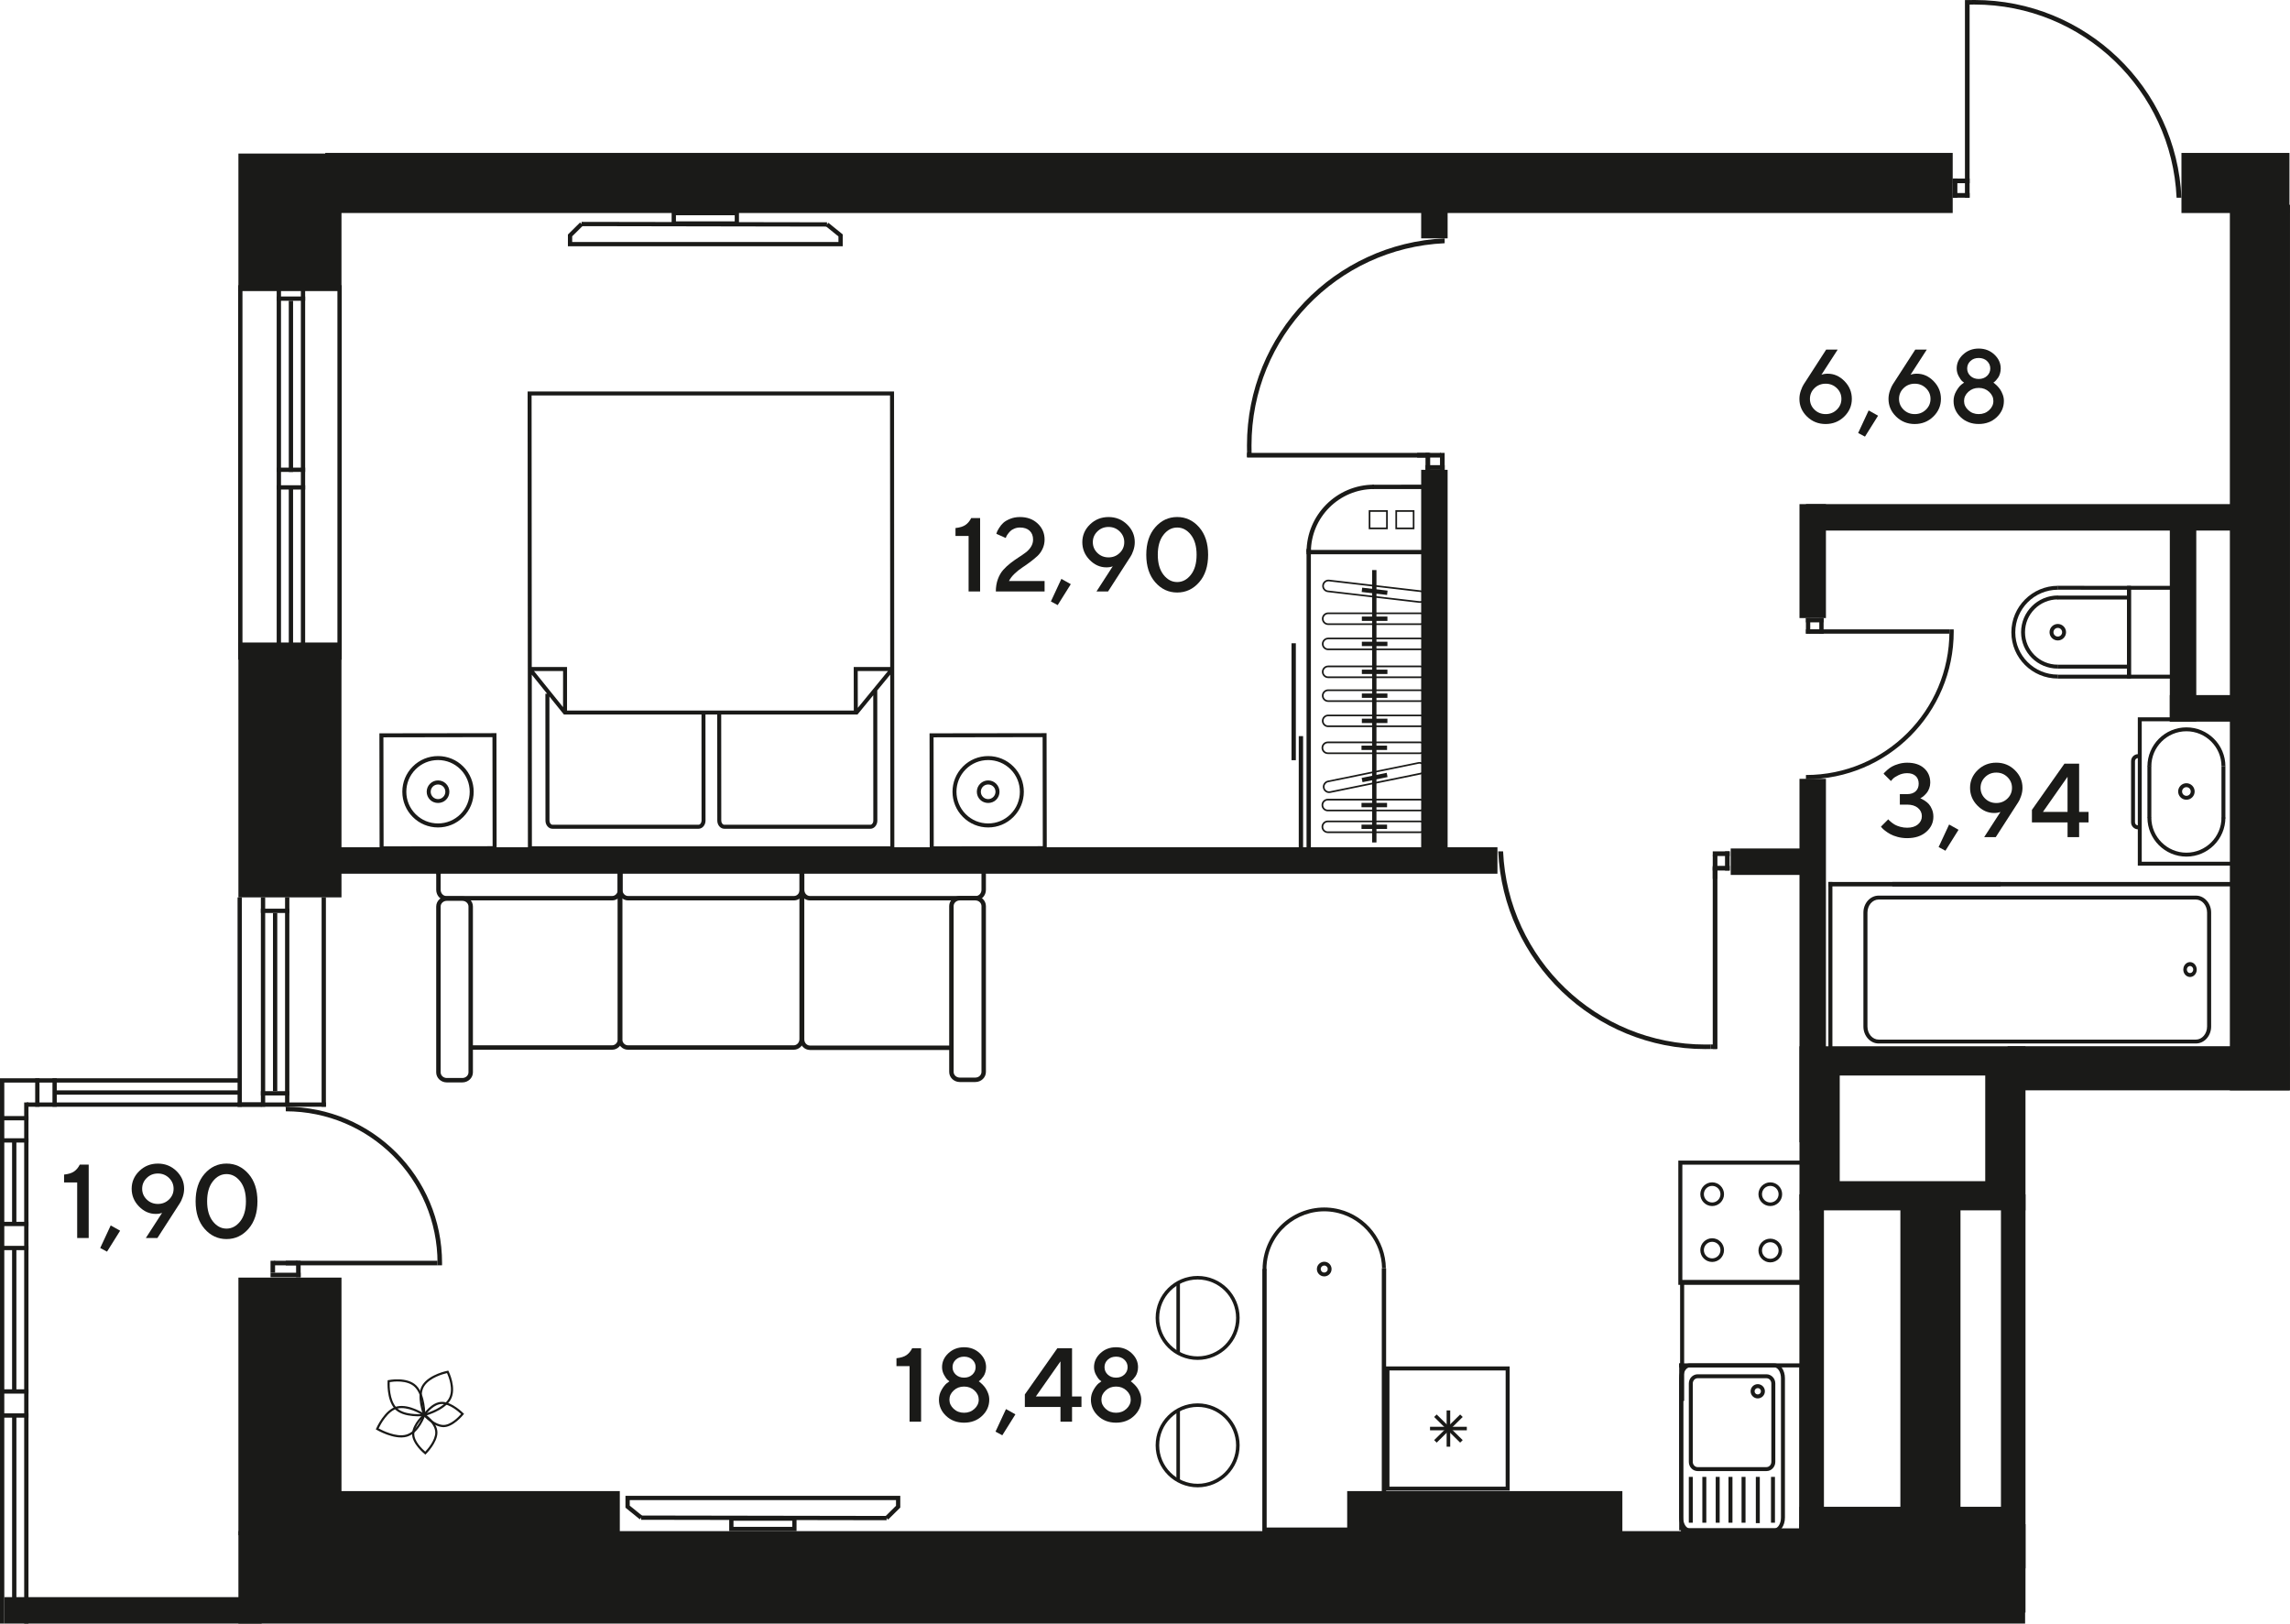 <?xml version="1.0" encoding="UTF-8"?>
<svg id="_Слой_1" data-name="Слой 1" xmlns="http://www.w3.org/2000/svg" viewBox="0 0 1429.33 1013.42">
  <defs>
    <style>
      .cls-1, .cls-2 {
        fill: #1a1a18;
        stroke-width: 0px;
      }

      .cls-2 {
        fill-rule: evenodd;
      }
    </style>
  </defs>
  <rect class="cls-1" x="148.81" y="955.71" width="1115.19" height="57.72"/>
  <rect class="cls-1" x="1123.17" y="940.52" width="140.83" height="55.14"/>
  <rect class="cls-1" x="840.86" y="930.72" width="171.76" height="55.14"/>
  <rect class="cls-1" x="1123.11" y="951.38" width="141.13" height="55.14"/>
  <path class="cls-2" d="M1123.16,653.06v102.43h141.07v-102.43h-141.07ZM1148.29,671.31h90.82s0,65.94,0,65.94h-90.82s0-65.94,0-65.94Z"/>
  <rect class="cls-1" x="209.47" y="930.72" width="177.39" height="55.14"/>
  <rect class="cls-1" x="148.81" y="797.46" width="64.33" height="160.82"/>
  <rect class="cls-1" x="148.81" y="401.05" width="64.33" height="159.08"/>
  <rect class="cls-1" x="148.81" y="95.85" width="64.33" height="85.84"/>
  <g>
    <path class="cls-1" d="M1198.56,498.29c.21.08.51.21.88.37.37.16,1.03.54,1.97,1.15.94.61,1.77,1.31,2.49,2.09.72.79,1.38,1.88,1.96,3.28.59,1.4.88,2.92.88,4.59,0,3.75-1.5,6.92-4.49,9.51-2.99,2.59-6.95,3.88-11.87,3.88-2.09,0-4.07-.25-5.94-.75s-3.43-1.1-4.65-1.79c-1.23-.69-2.29-1.39-3.18-2.09-.9-.7-1.54-1.29-1.95-1.76l-.64-.8,4.57-4.57c.08.13.24.31.46.56.22.25.71.67,1.45,1.28.75.61,1.53,1.14,2.35,1.6.82.46,1.91.87,3.26,1.25,1.35.37,2.78.56,4.27.56,2.83,0,5.07-.69,6.71-2.06,1.64-1.37,2.46-3.09,2.46-5.15s-.82-3.77-2.46-5.15c-1.64-1.37-3.88-2.06-6.71-2.06h-4.57v-6.55h4.57c2.26,0,4.02-.59,5.29-1.76,1.27-1.17,1.9-2.76,1.9-4.78s-.63-3.61-1.9-4.78c-1.27-1.17-3.03-1.76-5.29-1.76-1.92,0-3.73.42-5.43,1.25-1.71.83-2.91,1.63-3.61,2.4l-1.09,1.25-4.6-4.57c.13-.17.32-.41.59-.72.27-.31.86-.87,1.77-1.68.92-.81,1.9-1.51,2.94-2.09,1.04-.59,2.42-1.13,4.12-1.63,1.71-.5,3.47-.75,5.31-.75,4.5,0,8.02,1.16,10.58,3.47,2.56,2.31,3.83,5.3,3.83,8.96,0,1.26-.22,2.47-.66,3.63-.44,1.16-.96,2.1-1.58,2.83-.62.72-1.22,1.35-1.81,1.87-.59.52-1.1.89-1.55,1.1l-.64.38Z"/>
    <path class="cls-1" d="M1216.56,514.65l5.88,3.29-8.18,13.07-4.25-2.27,6.55-14.09Z"/>
    <path class="cls-1" d="M1244.68,507.46c-3.96,0-7.46-1.56-10.5-4.68-3.04-3.12-4.55-6.8-4.55-11.04s1.59-7.97,4.78-11.06c3.19-3.09,7.05-4.63,11.59-4.63s8.4,1.55,11.58,4.65,4.78,6.78,4.78,11.04c0,1.75-.3,3.49-.91,5.24-.61,1.75-1.22,3.06-1.84,3.93l-.86,1.31-13.07,20.29h-7.22l10.16-15.72c-1.09.45-2.4.67-3.93.67ZM1239.03,485.04c-1.9,1.86-2.84,4.1-2.84,6.71s.95,4.84,2.84,6.7c1.9,1.85,4.22,2.78,6.97,2.78s5.07-.93,6.97-2.78c1.9-1.85,2.84-4.09,2.84-6.7s-.95-4.85-2.84-6.71c-1.9-1.86-4.22-2.8-6.97-2.8s-5.07.93-6.97,2.8Z"/>
    <path class="cls-1" d="M1297.71,506.79h5.88v6.55h-5.88v9.17h-7.22v-9.17h-22.24v-7.83l20.29-28.83h9.17v30.11ZM1290.48,506.79v-21.92l-15.37,21.92h15.37Z"/>
  </g>
  <g>
    <path class="cls-1" d="M1140.8,233.26c3.96,0,7.46,1.56,10.5,4.68,3.04,3.12,4.55,6.8,4.55,11.04s-1.59,7.97-4.78,11.06c-3.19,3.09-7.05,4.63-11.59,4.63s-8.4-1.54-11.58-4.63c-3.19-3.09-4.78-6.78-4.78-11.06,0-1.75.31-3.49.93-5.24.62-1.75,1.23-3.06,1.82-3.93l.86-1.31,13.1-20.29h7.19l-10.16,15.72c1.09-.45,2.4-.67,3.93-.67ZM1146.48,255.7c1.91-1.85,2.86-4.09,2.86-6.71s-.95-4.86-2.86-6.71c-1.91-1.85-4.23-2.78-6.98-2.78s-5.07.93-6.97,2.78c-1.9,1.85-2.84,4.09-2.84,6.71s.95,4.86,2.84,6.71c1.9,1.85,4.22,2.78,6.97,2.78s5.08-.93,6.98-2.78Z"/>
    <path class="cls-1" d="M1166.34,256.18l5.88,3.29-8.18,13.07-4.25-2.27,6.55-14.09Z"/>
    <path class="cls-1" d="M1196.41,233.26c3.96,0,7.46,1.56,10.5,4.68,3.04,3.12,4.55,6.8,4.55,11.04s-1.59,7.97-4.78,11.06c-3.19,3.09-7.05,4.63-11.59,4.63s-8.4-1.54-11.58-4.63c-3.19-3.09-4.78-6.78-4.78-11.06,0-1.75.31-3.49.93-5.24.62-1.75,1.23-3.06,1.82-3.93l.86-1.31,13.1-20.29h7.19l-10.16,15.72c1.09-.45,2.4-.67,3.93-.67ZM1202.09,255.7c1.91-1.85,2.86-4.09,2.86-6.71s-.95-4.86-2.86-6.71c-1.91-1.85-4.23-2.78-6.98-2.78s-5.07.93-6.97,2.78c-1.9,1.85-2.84,4.09-2.84,6.71s.95,4.86,2.84,6.71c1.9,1.85,4.22,2.78,6.97,2.78s5.08-.93,6.98-2.78Z"/>
    <path class="cls-1" d="M1225.28,221.29c2.66-2.48,5.92-3.72,9.76-3.72s7.09,1.24,9.75,3.72c2.65,2.48,3.98,5.39,3.98,8.71,0,1.09-.15,2.14-.45,3.16-.3,1.02-.68,1.86-1.13,2.52-.46.66-.92,1.24-1.37,1.74-.46.5-.85.86-1.17,1.07l-.45.35c.17.13.41.3.72.51.31.21.84.69,1.58,1.44.75.75,1.4,1.53,1.96,2.36s1.09,1.89,1.57,3.16.72,2.6.72,3.96c0,3.96-1.5,7.35-4.49,10.16-2.99,2.81-6.74,4.22-11.23,4.22s-8.23-1.41-11.22-4.22-4.47-6.2-4.47-10.16c0-2.13.54-4.15,1.63-6.06,1.09-1.91,2.17-3.3,3.26-4.17l1.66-1.21c-.34-.21-.77-.54-1.28-.99-.51-.45-1.19-1.43-2.04-2.96-.85-1.52-1.28-3.16-1.28-4.91,0-3.32,1.33-6.23,4-8.71ZM1241.54,244.58c-1.77-1.64-3.94-2.46-6.5-2.46s-4.74.82-6.5,2.46c-1.77,1.64-2.65,3.55-2.65,5.72s.88,4.08,2.65,5.72c1.77,1.64,3.94,2.46,6.5,2.46s4.74-.82,6.5-2.46c1.77-1.64,2.65-3.55,2.65-5.72s-.88-4.08-2.65-5.72ZM1240.22,225.35c-1.35-1.27-3.08-1.9-5.18-1.9s-3.83.63-5.18,1.9c-1.35,1.27-2.03,2.82-2.03,4.65s.68,3.38,2.03,4.65c1.35,1.27,3.08,1.9,5.18,1.9s3.82-.63,5.18-1.9c1.35-1.27,2.03-2.82,2.03-4.65s-.68-3.38-2.03-4.65Z"/>
  </g>
  <g>
    <path class="cls-1" d="M569.35,841.56h5.56v45.83h-7.19v-34.68h-8.18v-4.92c2.75-.3,4.84-.95,6.28-1.97,1.44-1.01,2.62-2.43,3.53-4.27Z"/>
    <path class="cls-1" d="M591.98,844.65c2.66-2.48,5.92-3.72,9.76-3.72s7.1,1.24,9.75,3.72c2.65,2.48,3.98,5.39,3.98,8.71,0,1.09-.15,2.14-.45,3.16-.3,1.02-.68,1.86-1.13,2.52-.46.66-.92,1.24-1.37,1.74-.46.5-.85.86-1.17,1.07l-.45.35c.17.13.41.3.72.51.31.21.84.69,1.58,1.44.75.75,1.4,1.53,1.97,2.37.56.83,1.09,1.89,1.57,3.16s.72,2.6.72,3.96c0,3.96-1.5,7.35-4.49,10.16-2.99,2.81-6.74,4.22-11.23,4.22s-8.24-1.41-11.22-4.22c-2.98-2.81-4.47-6.2-4.47-10.16,0-2.13.54-4.15,1.63-6.06,1.09-1.91,2.17-3.3,3.26-4.17l1.66-1.21c-.34-.21-.77-.54-1.28-.99-.51-.45-1.19-1.43-2.05-2.96-.85-1.52-1.28-3.16-1.28-4.91,0-3.32,1.33-6.23,3.99-8.71ZM608.24,867.93c-1.77-1.64-3.94-2.46-6.5-2.46s-4.74.82-6.5,2.46c-1.77,1.64-2.65,3.55-2.65,5.72s.88,4.08,2.65,5.72c1.77,1.64,3.94,2.46,6.5,2.46s4.73-.82,6.5-2.46c1.77-1.64,2.65-3.55,2.65-5.72s-.88-4.08-2.65-5.72ZM606.92,848.71c-1.35-1.27-3.08-1.9-5.18-1.9s-3.82.63-5.18,1.9-2.03,2.82-2.03,4.65.68,3.38,2.03,4.65c1.35,1.27,3.08,1.9,5.18,1.9s3.82-.63,5.18-1.9c1.35-1.27,2.03-2.82,2.03-4.65s-.68-3.38-2.03-4.65Z"/>
    <path class="cls-1" d="M627.9,879.53l5.88,3.29-8.18,13.07-4.25-2.27,6.55-14.09Z"/>
    <path class="cls-1" d="M669.13,871.67h5.88v6.55h-5.88v9.17h-7.22v-9.17h-22.24v-7.83l20.29-28.83h9.17v30.11ZM661.91,871.67v-21.92l-15.37,21.92h15.37Z"/>
    <path class="cls-1" d="M686.83,844.65c2.66-2.48,5.92-3.72,9.76-3.72s7.1,1.24,9.75,3.72c2.65,2.48,3.98,5.39,3.98,8.71,0,1.09-.15,2.14-.45,3.16-.3,1.02-.68,1.86-1.13,2.52-.46.66-.92,1.24-1.37,1.74-.46.5-.85.86-1.17,1.07l-.45.35c.17.13.41.3.72.51.31.21.84.69,1.58,1.44.75.75,1.4,1.53,1.97,2.37.56.83,1.09,1.89,1.57,3.16s.72,2.6.72,3.96c0,3.96-1.5,7.35-4.49,10.16-2.99,2.81-6.74,4.22-11.23,4.22s-8.24-1.41-11.22-4.22c-2.98-2.81-4.47-6.2-4.47-10.16,0-2.13.54-4.15,1.63-6.06,1.09-1.91,2.17-3.3,3.26-4.17l1.66-1.21c-.34-.21-.77-.54-1.28-.99-.51-.45-1.19-1.43-2.05-2.96-.85-1.52-1.28-3.16-1.28-4.91,0-3.32,1.33-6.23,3.99-8.71ZM703.1,867.93c-1.77-1.64-3.94-2.46-6.5-2.46s-4.74.82-6.5,2.46c-1.77,1.64-2.65,3.55-2.65,5.72s.88,4.08,2.65,5.72c1.77,1.64,3.94,2.46,6.5,2.46s4.73-.82,6.5-2.46c1.77-1.64,2.65-3.55,2.65-5.72s-.88-4.08-2.65-5.72ZM701.78,848.71c-1.35-1.27-3.08-1.9-5.18-1.9s-3.82.63-5.18,1.9-2.03,2.82-2.03,4.65.68,3.38,2.03,4.65c1.35,1.27,3.08,1.9,5.18,1.9s3.82-.63,5.18-1.9c1.35-1.27,2.03-2.82,2.03-4.65s-.68-3.38-2.03-4.65Z"/>
  </g>
  <g>
    <path class="cls-1" d="M606.19,323.37h5.56v45.83h-7.19v-34.68h-8.18v-4.92c2.75-.3,4.84-.95,6.28-1.97,1.44-1.01,2.62-2.43,3.53-4.27Z"/>
    <path class="cls-1" d="M651.99,369.2h-30.43c0-2.83.43-5.41,1.28-7.72.85-2.31,1.97-4.23,3.34-5.77,1.37-1.53,2.89-2.94,4.54-4.22,1.65-1.28,3.3-2.44,4.94-3.5,1.64-1.05,3.15-2.09,4.52-3.12,1.37-1.02,2.49-2.22,3.34-3.6.85-1.37,1.28-2.87,1.28-4.49,0-2.32-.72-4.15-2.16-5.5-1.44-1.34-3.45-2.01-6.02-2.01-1.26,0-2.43.23-3.53.69-1.1.46-1.95,1-2.56,1.63-.61.63-1.14,1.26-1.6,1.9-.46.64-.77,1.19-.94,1.66l-.22.67-5.88-2.62c.08-.3.21-.68.37-1.15.16-.47.61-1.3,1.34-2.49.73-1.19,1.59-2.25,2.57-3.16.98-.92,2.4-1.76,4.25-2.52s3.92-1.15,6.2-1.15c4.5,0,8.18,1.35,11.06,4.06,2.88,2.71,4.31,6.04,4.31,10,0,2.09-.43,4.03-1.28,5.82-.85,1.79-1.93,3.29-3.24,4.49-1.31,1.2-2.81,2.44-4.51,3.71-1.69,1.27-3.34,2.42-4.94,3.47-1.6,1.04-3.17,2.3-4.71,3.76-1.55,1.46-2.73,3-3.56,4.62h22.24v6.55Z"/>
    <path class="cls-1" d="M662.47,361.34l5.88,3.29-8.18,13.07-4.25-2.27,6.55-14.09Z"/>
    <path class="cls-1" d="M690.59,354.14c-3.96,0-7.46-1.56-10.5-4.68-3.04-3.12-4.55-6.8-4.55-11.04s1.59-7.97,4.78-11.06c3.19-3.09,7.05-4.63,11.59-4.63s8.4,1.55,11.59,4.65c3.19,3.1,4.78,6.78,4.78,11.04,0,1.75-.3,3.49-.91,5.24-.61,1.75-1.22,3.06-1.84,3.93l-.86,1.31-13.07,20.29h-7.22l10.16-15.72c-1.09.45-2.4.67-3.93.67ZM684.94,331.72c-1.9,1.86-2.84,4.1-2.84,6.71s.95,4.84,2.84,6.7c1.9,1.85,4.22,2.78,6.97,2.78s5.07-.93,6.97-2.78c1.9-1.85,2.84-4.09,2.84-6.7s-.95-4.85-2.84-6.71c-1.9-1.86-4.22-2.8-6.97-2.8s-5.07.93-6.97,2.8Z"/>
    <path class="cls-1" d="M721.05,363.43c-3.73-4.27-5.59-9.99-5.59-17.15s1.86-12.87,5.59-17.15c3.73-4.27,8.3-6.41,13.71-6.41s9.98,2.14,13.71,6.41c3.73,4.27,5.59,9.99,5.59,17.15s-1.86,12.88-5.59,17.15c-3.73,4.27-8.3,6.41-13.71,6.41s-9.98-2.14-13.71-6.41ZM743.31,358.76c2.38-3.04,3.56-7.2,3.56-12.48s-1.19-9.44-3.56-12.46c-2.38-3.03-5.23-4.54-8.55-4.54s-6.17,1.51-8.55,4.54c-2.38,3.03-3.56,7.18-3.56,12.46s1.19,9.44,3.56,12.48c2.38,3.04,5.23,4.55,8.55,4.55s6.17-1.52,8.55-4.55Z"/>
  </g>
  <g>
    <path class="cls-1" d="M49.8,726.93h5.56v45.83h-7.19v-34.68h-8.18v-4.92c2.75-.3,4.84-.95,6.28-1.97,1.44-1.01,2.62-2.43,3.53-4.27Z"/>
    <path class="cls-1" d="M69.1,764.9l5.88,3.29-8.18,13.07-4.25-2.27,6.55-14.09Z"/>
    <path class="cls-1" d="M97.23,757.71c-3.96,0-7.46-1.56-10.5-4.68s-4.55-6.8-4.55-11.04,1.59-7.97,4.78-11.06c3.19-3.09,7.05-4.63,11.59-4.63s8.4,1.55,11.59,4.65c3.19,3.1,4.78,6.78,4.78,11.04,0,1.75-.3,3.49-.91,5.24-.61,1.75-1.22,3.06-1.84,3.93l-.86,1.31-13.07,20.29h-7.22l10.16-15.72c-1.09.45-2.4.67-3.93.67ZM91.57,735.29c-1.9,1.87-2.84,4.1-2.84,6.71s.95,4.84,2.84,6.7c1.9,1.85,4.22,2.78,6.97,2.78s5.07-.93,6.97-2.78c1.9-1.85,2.84-4.08,2.84-6.7s-.95-4.85-2.84-6.71c-1.9-1.86-4.22-2.8-6.97-2.8s-5.07.93-6.97,2.8Z"/>
    <path class="cls-1" d="M127.68,767c-3.73-4.27-5.59-9.99-5.59-17.15s1.86-12.88,5.59-17.15c3.73-4.27,8.3-6.41,13.71-6.41s9.98,2.14,13.71,6.41c3.73,4.27,5.59,9.99,5.59,17.15s-1.86,12.88-5.59,17.15-8.3,6.41-13.71,6.41-9.98-2.14-13.71-6.41ZM149.94,762.33c2.38-3.04,3.56-7.2,3.56-12.48s-1.19-9.44-3.56-12.46c-2.38-3.03-5.23-4.54-8.55-4.54s-6.17,1.51-8.55,4.54c-2.38,3.03-3.56,7.18-3.56,12.46s1.19,9.44,3.56,12.48c2.38,3.04,5.23,4.55,8.55,4.55s6.17-1.52,8.55-4.55Z"/>
  </g>
  <rect class="cls-1" x="2.68" y="996.91" width="160.62" height="16.51"/>
  <rect class="cls-1" x="15.09" y="688.14" width="2.68" height="325.28"/>
  <rect class="cls-1" x="0" y="673.83" width="2.68" height="339.59"/>
  <rect class="cls-1" x="0" y="762.63" width="17.77" height="2.69"/>
  <rect class="cls-1" x="0" y="777.65" width="17.77" height="2.68"/>
  <rect class="cls-1" x="0" y="867.19" width="17.77" height="2.69"/>
  <rect class="cls-1" x="0" y="882.2" width="17.77" height="2.68"/>
  <rect class="cls-1" x="7.54" y="711.84" width="2.68" height="51.58"/>
  <rect class="cls-1" x="7.54" y="778.99" width="2.68" height="89.54"/>
  <rect class="cls-1" x="7.55" y="883.54" width="2.68" height="115.08"/>
  <rect class="cls-1" x="0" y="710.49" width="17.77" height="2.68"/>
  <rect class="cls-1" x="0" y="696.62" width="17.77" height="2.69"/>
  <rect class="cls-1" x="21.96" y="673.05" width="2.68" height="17.77"/>
  <rect class="cls-1" x="0" y="673.05" width="149.63" height="2.68"/>
  <rect class="cls-1" x="16.6" y="688.14" width="146.72" height="2.68"/>
  <rect class="cls-1" x="33.44" y="680.59" width="116.18" height="2.69"/>
  <rect class="cls-1" x="32.75" y="673.05" width="2.68" height="17.77"/>
  <rect class="cls-1" x="200.74" y="560.13" width="2.68" height="130.69"/>
  <rect class="cls-1" x="148.28" y="560.13" width="2.68" height="130.69"/>
  <rect class="cls-1" x="177.92" y="560.13" width="2.68" height="130.69"/>
  <rect class="cls-1" x="162.83" y="560.13" width="2.69" height="130.69"/>
  <rect class="cls-1" x="162.83" y="567.19" width="17.78" height="2.68"/>
  <rect class="cls-1" x="148.29" y="688.14" width="55.14" height="2.68"/>
  <rect class="cls-1" x="162.83" y="681.09" width="17.78" height="2.68"/>
  <rect class="cls-1" x="170.38" y="569.87" width="2.68" height="111.22"/>
  <rect class="cls-1" x="168.85" y="786.96" width="2.84" height="7.46"/>
  <g>
    <rect class="cls-1" x="184.81" y="786.96" width="2.84" height="10.29"/>
    <rect class="cls-1" x="168.85" y="794.42" width="18.8" height="2.83"/>
    <rect class="cls-1" x="171.12" y="786.96" width="14.48" height="2.84"/>
    <rect class="cls-1" x="178.36" y="786.96" width="94.71" height="2.84"/>
    <path class="cls-2" d="M275.9,789.8l.02-1.42c0-53.87-43.68-97.55-97.55-97.55v2.83c52.31,0,94.72,42.41,94.72,94.72l-.02,1.42h2.83Z"/>
  </g>
  <rect class="cls-1" x="210.61" y="178.01" width="2.68" height="233.74"/>
  <rect class="cls-1" x="148.66" y="178.01" width="2.68" height="233.74"/>
  <rect class="cls-1" x="187.79" y="179.47" width="2.68" height="232.27"/>
  <rect class="cls-1" x="172.7" y="179.47" width="2.69" height="232.27"/>
  <rect class="cls-1" x="172.7" y="185.06" width="17.78" height="2.68"/>
  <rect class="cls-1" x="172.7" y="402.01" width="17.78" height="2.68"/>
  <rect class="cls-1" x="180.25" y="187.75" width="2.68" height="106.83"/>
  <rect class="cls-1" x="172.7" y="302.89" width="17.78" height="2.68"/>
  <rect class="cls-1" x="172.7" y="291.89" width="17.78" height="2.68"/>
  <rect class="cls-1" x="180.25" y="304.23" width="2.68" height="99.12"/>
  <rect class="cls-1" x="203" y="95.44" width="1015.8" height="37.52"/>
  <rect class="cls-1" x="1361.58" y="95.45" width="67.42" height="37.52"/>
  <rect class="cls-1" x="1253.05" y="653.04" width="175.95" height="27.53"/>
  <rect class="cls-1" x="1391.8" y="127.83" width="37.52" height="552.79"/>
  <rect class="cls-1" x="1186.14" y="740.73" width="37.52" height="233.46"/>
  <rect class="cls-1" x="1248.92" y="745.49" width="15.32" height="233.46"/>
  <rect class="cls-1" x="1123.11" y="745.49" width="15.32" height="233.46"/>
  <rect class="cls-1" x="1127.2" y="314.66" width="274.08" height="16.51"/>
  <rect class="cls-1" x="180.98" y="528.84" width="753.67" height="16.51"/>
  <rect class="cls-1" x="1080.24" y="529.61" width="46.96" height="16.51"/>
  <rect class="cls-1" x="887.04" y="293.25" width="16.51" height="244.63"/>
  <rect class="cls-1" x="887.04" y="123.42" width="16.51" height="25.36"/>
  <rect class="cls-1" x="1123.17" y="486.14" width="16.51" height="226.86"/>
  <rect class="cls-1" x="1123.17" y="314.67" width="16.51" height="71.12"/>
  <rect class="cls-1" x="1354.32" y="326.2" width="16.51" height="124.19"/>
  <rect class="cls-1" x="1354.31" y="433.86" width="56.25" height="16.51"/>
  <rect class="cls-1" x="1218.8" y="120.49" width="10.55" height="2.91"/>
  <rect class="cls-1" x="1218.8" y="111.44" width="10.55" height="2.91"/>
  <rect class="cls-1" x="1218.8" y="111.44" width="2.91" height="11.95"/>
  <rect class="cls-1" x="1226.44" y=".04" width="2.91" height="123.35"/>
  <path class="cls-2" d="M1232.4,0c69.43,0,126.08,54.73,129.18,123.4h-3.04c-3.02-67.1-58.37-120.57-126.22-120.57-1.1,0-2.19.01-3.28.04V.04c1.12-.03,2.24-.04,3.36-.04"/>
  <rect class="cls-1" x="1127.2" y="385.79" width="2.68" height="9.74"/>
  <rect class="cls-1" x="1135.54" y="385.79" width="2.68" height="9.74"/>
  <rect class="cls-1" x="1127.2" y="385.79" width="11.02" height="2.68"/>
  <rect class="cls-1" x="1129.34" y="392.85" width="8.88" height="2.68"/>
  <rect class="cls-1" x="1127.2" y="392.84" width="89.55" height="2.69"/>
  <path class="cls-2" d="M1219.42,392.84l.02,1.34c0,50.94-41.3,92.24-92.24,92.24v-2.67c49.46,0,89.56-40.1,89.56-89.57l-.02-1.34h2.67Z"/>
  <path class="cls-2" d="M1163.07,569.61v71.13c0,5.84,4.26,10.59,9.5,10.59h198.04c5.24,0,9.5-4.75,9.5-10.59v-71.13c0-5.84-4.26-10.58-9.5-10.58h-198.04c-5.24,0-9.5,4.74-9.5,10.58M1377.58,640.75c0,4.49-3.13,8.15-6.97,8.15h-198.04c-3.85,0-6.98-3.66-6.98-8.15v-71.13c0-4.49,3.13-8.14,6.98-8.14h198.04c3.84,0,6.97,3.65,6.97,8.14v71.13Z"/>
  <path class="cls-2" d="M1362.73,605.18h0c0,2.12,1.3,3.96,3.15,4.49,1.09.31,2.22.14,3.18-.49.97-.64,1.66-1.64,1.94-2.84.56-2.47-.83-5.04-3.02-5.66-1.09-.31-2.22-.14-3.18.5-.97.63-1.66,1.64-1.93,2.84-.09.38-.14.77-.14,1.16M1368.92,605.18c0,.18-.03.37-.06.55-.13.56-.46,1.04-.91,1.34-.46.3-1,.38-1.51.24-1.04-.3-1.7-1.53-1.43-2.68.13-.57.46-1.05.91-1.34.46-.3,1-.39,1.51-.23.89.25,1.5,1.12,1.5,2.13Z"/>
  <polygon class="cls-2" points="1183.59 553.28 1188.87 553.28 1394.14 553.28 1394.14 657.09 1188.87 657.09 1183.59 657.09 1181.08 657.09 1181.08 659.85 1396.65 659.85 1396.65 550.51 1181.08 550.51 1181.08 553.28 1183.59 553.28"/>
  <rect class="cls-1" x="1141.21" y="550.51" width="107.52" height="2.77"/>
  <rect class="cls-1" x="1141.21" y="657.09" width="107.52" height="2.77"/>
  <rect class="cls-1" x="1141.21" y="550.51" width="2.51" height="109.34"/>
  <rect class="cls-1" x="1256.96" y="687.73" width="2.77" height="107.52"/>
  <path class="cls-2" d="M1359.52,494.04c0,2.84,2.3,5.15,5.15,5.15,2.84,0,5.15-2.31,5.15-5.15,0-2.84-2.31-5.16-5.15-5.16-2.85,0-5.15,2.32-5.15,5.16M1367.38,494.04c0,1.49-1.21,2.71-2.7,2.71s-2.71-1.21-2.71-2.71c0-1.49,1.21-2.71,2.71-2.71,1.49,0,2.7,1.22,2.7,2.71Z"/>
  <path class="cls-2" d="M1334.34,447.76v92.55h60.67s0-92.55,0-92.55h-60.67ZM1336.79,537.87v-87.66s55.78,0,55.78,0v87.66h-55.78Z"/>
  <path class="cls-2" d="M1330.14,475.11v38.18c0,2.41,1.96,4.37,4.37,4.37v-2.45c-1.06,0-1.93-.86-1.93-1.93v-38.18c0-1.06.87-1.93,1.93-1.93v-2.44c-2.41,0-4.37,1.96-4.37,4.37"/>
  <path class="cls-2" d="M1340.34,510.34c0,13.42,10.92,24.34,24.34,24.34,13.41,0,24.33-10.92,24.33-24.34h-2.44c0,12.07-9.82,21.89-21.89,21.89s-21.9-9.82-21.9-21.89h-2.44Z"/>
  <path class="cls-2" d="M1340.34,478.34h2.44c0-12.07,9.82-21.89,21.9-21.89,12.07,0,21.89,9.82,21.89,21.89h2.44c0-13.42-10.92-24.33-24.33-24.33-13.42,0-24.34,10.91-24.34,24.33"/>
  <rect class="cls-1" x="1386.56" y="478.34" width="2.44" height="32.51"/>
  <rect class="cls-1" x="1340.34" y="478.08" width="2.44" height="32.47"/>
  <path class="cls-2" d="M1357.8,423.57v-57.9h-30.17v57.9h30.17ZM1355.35,368.12v53.01s-25.28,0-25.28,0v-53.01s25.28,0,25.28,0Z"/>
  <polygon class="cls-2" points="1284.31 421.15 1327.58 421.12 1327.58 368.12 1284.37 368.09 1284.37 365.65 1330.03 365.68 1330.03 423.57 1284.31 423.59 1284.31 421.15"/>
  <path class="cls-2" d="M1255.41,394.73c0-16.03,13.05-29.08,29.08-29.08v2.45c-14.69,0-26.63,11.95-26.63,26.63,0,14.53,11.9,26.35,26.53,26.35v2.45c-15.98,0-28.97-12.92-28.97-28.79"/>
  <path class="cls-2" d="M1279.24,394.62c0,2.84,2.32,5.15,5.16,5.15,2.84,0,5.15-2.31,5.15-5.15,0-2.84-2.3-5.15-5.15-5.15-2.84,0-5.16,2.31-5.16,5.15M1284.4,397.33c-1.49,0-2.71-1.21-2.71-2.71,0-1.49,1.22-2.7,2.71-2.7,1.49,0,2.7,1.21,2.7,2.7,0,1.5-1.21,2.71-2.7,2.71Z"/>
  <path class="cls-2" d="M1261.48,394.63c0-12.64,10.29-22.93,22.93-22.93v2.45c-11.29,0-20.48,9.19-20.48,20.48,0,11.17,9.15,20.25,20.4,20.25v2.44c-12.6,0-22.85-10.18-22.85-22.7"/>
  <rect class="cls-1" x="1284.05" y="371.77" width="44.75" height="2.45"/>
  <rect class="cls-1" x="1284.22" y="414.89" width="44.92" height="2.44"/>
  <rect class="cls-1" x="1069.03" y="531.41" width="10.56" height="2.91"/>
  <rect class="cls-1" x="1069.03" y="540.46" width="10.56" height="2.91"/>
  <rect class="cls-1" x="1076.69" y="531.41" width="2.91" height="11.96"/>
  <rect class="cls-1" x="1069.03" y="533.74" width="2.91" height="14.85"/>
  <rect class="cls-1" x="1069.03" y="541.16" width="2.91" height="113.6"/>
  <path class="cls-2" d="M1064.32,654.81c-69.44,0-126.08-54.73-129.18-123.4h3.03c3.03,67.1,58.38,120.57,126.22,120.57,1.1,0,2.2-.01,3.28-.04v2.83c-1.11.03-2.23.04-3.36.04"/>
  <rect class="cls-1" x="1067.67" y="651.94" width="3.87" height="2.83"/>
  <rect class="cls-1" x="898.79" y="282.69" width="2.91" height="10.56"/>
  <rect class="cls-1" x="889.75" y="282.69" width="2.91" height="10.56"/>
  <rect class="cls-1" x="889.75" y="290.34" width="11.96" height="2.91"/>
  <rect class="cls-1" x="884.53" y="282.69" width="14.85" height="2.91"/>
  <rect class="cls-1" x="778.35" y="282.69" width="113.6" height="2.91"/>
  <path class="cls-2" d="M778.31,277.97c0-69.44,54.73-126.08,123.4-129.18v3.03c-67.1,3.03-120.57,58.38-120.57,126.22,0,1.1.01,2.2.04,3.28h-2.83c-.03-1.11-.04-2.23-.04-3.36"/>
  <rect class="cls-1" x="778.35" y="281.33" width="2.83" height="3.87"/>
  <path class="cls-2" d="M236.81,457.73l.12,73.05,73.04-.11-.11-73.04-73.04.1ZM239.42,528.29l-.11-68.06,68.06-.11.1,68.06-68.06.11Z"/>
  <path class="cls-2" d="M273.4,471.93c-5.95,0-11.55,2.31-15.76,6.52-4.21,4.21-6.52,9.81-6.52,15.75,0,5.95,2.32,11.55,6.52,15.75,4.21,4.22,9.8,6.53,15.76,6.53,5.94,0,11.55-2.32,15.74-6.53,8.69-8.68,8.69-22.81,0-31.5-4.2-4.21-9.8-6.52-15.74-6.52M259.41,508.19c-3.74-3.75-5.8-8.7-5.8-13.99,0-5.28,2.06-10.25,5.8-13.99,3.73-3.74,8.7-5.79,13.99-5.79,5.28,0,10.25,2.05,13.99,5.79,7.72,7.71,7.71,20.27,0,27.98-3.74,3.74-8.71,5.79-13.99,5.79-5.29,0-10.26-2.05-13.99-5.79Z"/>
  <path class="cls-2" d="M273.4,487.13c-1.89,0-3.67.74-5,2.07-1.33,1.33-2.07,3.11-2.07,5,0,1.89.74,3.67,2.07,5,2.67,2.67,7.33,2.67,10,0,1.33-1.33,2.07-3.11,2.07-5,0-1.89-.74-3.66-2.07-5-1.34-1.33-3.11-2.07-5-2.07M270.16,497.44c-.86-.87-1.34-2.02-1.34-3.24,0-1.21.48-2.36,1.34-3.23,1.74-1.73,4.74-1.73,6.47,0,.87.87,1.34,2.02,1.34,3.23,0,1.22-.47,2.37-1.34,3.24-.87.86-2.01,1.35-3.23,1.35-1.22,0-2.38-.48-3.24-1.35Z"/>
  <path class="cls-2" d="M580.19,457.73l.11,73.05,73.05-.11-.12-73.04-73.04.1ZM582.8,528.29l-.1-68.06,68.06-.11.11,68.06-68.06.11Z"/>
  <path class="cls-2" d="M616.78,471.93c-5.95,0-11.55,2.31-15.75,6.52-8.68,8.69-8.68,22.82,0,31.5,4.21,4.22,9.8,6.53,15.75,6.53,5.95,0,11.55-2.32,15.75-6.53,8.68-8.68,8.68-22.81,0-31.5-4.2-4.21-9.8-6.52-15.75-6.52M602.78,508.19c-7.71-7.71-7.72-20.27,0-27.98,3.74-3.74,8.71-5.79,14-5.79,5.28,0,10.25,2.05,13.99,5.79,7.72,7.71,7.72,20.27,0,27.98-3.74,3.74-8.71,5.79-13.99,5.79s-10.26-2.05-14-5.79Z"/>
  <path class="cls-2" d="M616.78,487.13c-1.89,0-3.67.74-5,2.07-1.33,1.33-2.07,3.11-2.07,5,0,1.89.74,3.67,2.07,5,2.67,2.67,7.32,2.67,10,0,1.33-1.33,2.07-3.11,2.07-5,0-1.89-.74-3.66-2.07-5-1.34-1.33-3.11-2.07-5-2.07M613.54,497.44c-.87-.87-1.34-2.02-1.34-3.24,0-1.21.48-2.36,1.34-3.23,1.74-1.73,4.74-1.73,6.47,0,.87.87,1.34,2.02,1.34,3.23,0,1.22-.48,2.37-1.34,3.24-.87.86-2.01,1.35-3.23,1.35-1.22,0-2.38-.48-3.24-1.35Z"/>
  <path class="cls-2" d="M329.5,529.52v1.25h228.71s-.18-285.18-.18-285.18v-1.24h-228.71s.18,285.18.18,285.18ZM555.65,416.35h-22.79s.05,27.15.05,27.15h-178.99s.01-27.15.01-27.15h-22.02s-.11-169.52-.11-169.52h223.73s.11,169.52.11,169.52ZM351.43,441.38l-18.15-22.53h18.17s-.02,22.53-.02,22.53ZM535.41,441.83l-.05-22.98h18.9s-18.85,22.98-18.85,22.98ZM331.99,528.27l-.07-107.14,9.59,11.91h-1.1l.05,79.17c0,2.8,1.96,5.09,4.37,5.09h91.16c2.41,0,4.37-2.29,4.37-5.09l-.04-66.21h7.34s.05,66.21.05,66.21c0,2.8,1.96,5.09,4.37,5.09h91.16c1.04,0,2.05-.44,2.84-1.23.97-.97,1.53-2.38,1.52-3.86l-.05-81.25,8.1-9.88.07,107.2-223.73-.02ZM452.07,514.8c-1.02,0-1.88-1.18-1.88-2.59l-.04-66.21h85.05s9.85-12.01,9.85-12.01l.04,78.22c0,.82-.29,1.6-.79,2.09-.22.23-.59.5-1.08.5h-91.16ZM437.87,512.21c0,1.41-.86,2.59-1.87,2.59h-91.16c-1.02,0-1.88-1.18-1.88-2.59l-.04-77.45,9.06,11.24h85.86s.04,66.21.04,66.21Z"/>
  <polygon class="cls-2" points="362.06 138.87 363.93 140.77 357.14 147.5 357.14 151.04 523.33 151.04 523.33 147.58 515.36 141.13 517.03 139.05 526 146.31 526 153.71 354.47 153.71 354.47 146.39 362.06 138.87"/>
  <polygon class="cls-2" points="362.99 138.49 516.19 138.75 516.19 141.43 362.99 141.16 362.99 138.49"/>
  <path class="cls-2" d="M419.21,140.85h42.03v-9.17h-42.03v9.17ZM458.58,138.18h-36.69s0-3.82,0-3.82h36.69s0,3.82,0,3.82Z"/>
  <polygon class="cls-2" points="554.32 948.52 552.45 946.62 559.25 939.89 559.25 936.35 393.06 936.35 393.06 939.81 401.03 946.27 399.35 948.34 390.39 941.08 390.39 933.69 561.92 933.69 561.92 941 554.32 948.52"/>
  <polygon class="cls-2" points="553.4 948.9 400.19 948.64 400.19 945.97 553.4 946.23 553.4 948.9"/>
  <path class="cls-2" d="M497.17,946.54h-42.03v9.17h42.03v-9.17ZM457.81,949.21h36.69s0,3.82,0,3.82h-36.69s0-3.82,0-3.82Z"/>
  <polygon class="cls-2" points="896.94 532.42 896.94 342.58 899.64 342.58 899.64 536.26 815.49 536.26 815.49 342.58 818.2 342.58 818.2 532.42 896.94 532.42"/>
  <path class="cls-2" d="M857.57,302.53v2.72c-21.71,0-39.36,17.66-39.36,39.37h-2.71c0-23.21,18.87-42.09,42.08-42.09"/>
  <polygon class="cls-2" points="899.64 346.23 896.94 346.23 896.93 305.25 856.54 305.26 856.54 302.55 899.64 302.53 899.64 346.23"/>
  <rect class="cls-1" x="810.63" y="459.48" width="2.71" height="73"/>
  <rect class="cls-1" x="806.11" y="401.52" width="2.71" height="72.99"/>
  <rect class="cls-1" x="856.42" y="355.83" width="2.71" height="170.02"/>
  <path class="cls-2" d="M890.27,502.51c0,2.16-1.76,3.91-3.91,3.91h-57.59c-2.15,0-3.91-1.75-3.91-3.91,0-2.16,1.76-3.91,3.91-3.91h57.59c2.15,0,3.91,1.75,3.91,3.91M825.91,502.51c0,1.59,1.29,2.88,2.87,2.88h57.59c1.58,0,2.87-1.29,2.87-2.88,0-1.59-1.29-2.87-2.87-2.87h-57.59c-1.58,0-2.87,1.29-2.87,2.87Z"/>
  <rect class="cls-1" x="849.8" y="501.15" width="15.95" height="2.72"/>
  <path class="cls-2" d="M889.9,479.55c0,1.85-1.31,3.47-3.13,3.84l-56.42,11.53c-2.11.43-4.18-.94-4.61-3.05-.46-2.08.98-4.19,3.04-4.61l56.42-11.53c2.11-.43,4.19.94,4.61,3.05.06.25.08.52.08.78M826.7,491.09c0,.19.02.39.05.57.32,1.55,1.84,2.56,3.4,2.24l56.42-11.54c1.51-.31,2.54-1.85,2.24-3.39-.32-1.55-1.84-2.56-3.39-2.24l-56.42,11.53c-1.33.27-2.3,1.46-2.3,2.82Z"/>
  <rect class="cls-1" x="850.01" y="483.92" width="15.95" height="2.72" transform="translate(-79.8 181.64) rotate(-11.55)"/>
  <path class="cls-2" d="M890.48,449.96c0,2.16-1.76,3.9-3.91,3.9h-57.58c-2.16,0-3.92-1.75-3.92-3.9,0-2.16,1.76-3.91,3.92-3.91h57.58c2.16,0,3.91,1.76,3.91,3.91M826.11,449.96c0,1.58,1.29,2.87,2.88,2.87h57.58c1.58,0,2.87-1.29,2.87-2.87,0-1.59-1.29-2.88-2.87-2.88h-57.58c-1.59,0-2.88,1.29-2.88,2.88Z"/>
  <rect class="cls-1" x="850.02" y="448.59" width="15.95" height="2.72"/>
  <path class="cls-2" d="M890.48,434.22c0,2.15-1.76,3.91-3.91,3.91h-57.58c-2.16,0-3.92-1.76-3.92-3.91,0-2.16,1.76-3.91,3.92-3.91h57.58c2.16,0,3.91,1.75,3.91,3.91M826.11,434.22c0,1.58,1.29,2.88,2.88,2.88h57.58c1.58,0,2.87-1.29,2.87-2.88,0-1.59-1.29-2.87-2.87-2.87h-57.58c-1.59,0-2.88,1.29-2.88,2.87Z"/>
  <rect class="cls-1" x="850.02" y="432.87" width="15.95" height="2.72"/>
  <path class="cls-2" d="M890.48,419.35c0,2.15-1.76,3.91-3.91,3.91h-57.58c-2.16,0-3.92-1.76-3.92-3.91,0-2.16,1.76-3.91,3.92-3.91h57.58c2.16,0,3.91,1.76,3.91,3.91M826.11,419.35c0,1.58,1.29,2.87,2.88,2.87h57.58c1.58,0,2.87-1.29,2.87-2.87,0-1.59-1.29-2.88-2.87-2.88h-57.58c-1.59,0-2.88,1.29-2.88,2.88Z"/>
  <rect class="cls-1" x="850.02" y="417.98" width="15.95" height="2.72"/>
  <path class="cls-2" d="M890.48,401.93c0,2.16-1.76,3.9-3.91,3.9h-57.58c-2.16,0-3.92-1.75-3.92-3.9,0-2.16,1.76-3.91,3.92-3.91h57.58c2.16,0,3.91,1.76,3.91,3.91M826.11,401.93c0,1.58,1.29,2.87,2.88,2.87h57.58c1.58,0,2.87-1.29,2.87-2.87,0-1.59-1.29-2.88-2.87-2.88h-57.58c-1.59,0-2.88,1.29-2.88,2.88Z"/>
  <rect class="cls-1" x="850.02" y="400.56" width="15.95" height="2.72"/>
  <path class="cls-2" d="M890.48,386.2c0,2.15-1.76,3.91-3.91,3.91h-57.58c-2.16,0-3.92-1.76-3.92-3.91,0-2.16,1.76-3.91,3.92-3.91h57.58c2.16,0,3.91,1.75,3.91,3.91M826.11,386.2c0,1.58,1.29,2.88,2.88,2.88h57.58c1.58,0,2.87-1.29,2.87-2.88,0-1.59-1.29-2.87-2.87-2.87h-57.58c-1.59,0-2.88,1.29-2.88,2.87Z"/>
  <rect class="cls-1" x="850.02" y="384.84" width="15.95" height="2.72"/>
  <path class="cls-2" d="M890.26,372.85c-.25,2.14-2.2,3.68-4.34,3.43l-57.19-6.67c-2.14-.25-3.69-2.2-3.44-4.34.25-2.14,2.2-3.68,4.34-3.43l57.19,6.67c2.14.25,3.68,2.2,3.43,4.34M826.33,365.4c-.18,1.57.95,3,2.53,3.19l57.19,6.67c1.57.18,3-.95,3.18-2.52.18-1.58-.94-3.01-2.52-3.19l-57.19-6.67c-1.58-.18-3.01.95-3.19,2.53Z"/>
  <rect class="cls-1" x="856.63" y="361.12" width="2.72" height="15.95" transform="translate(392.02 1178.56) rotate(-83.35)"/>
  <path class="cls-2" d="M882.84,318.44v11.89s-11.89,0-11.89,0v-11.89s11.89,0,11.89,0ZM881.81,329.29v-9.82h-9.82v9.82h9.82Z"/>
  <path class="cls-2" d="M866.2,318.44v11.89s-11.9,0-11.9,0v-11.89s11.9,0,11.9,0ZM865.16,329.29v-9.82h-9.82v9.82h9.82Z"/>
  <rect class="cls-1" x="815.49" y="343.26" width="84.15" height="2.71"/>
  <path class="cls-2" d="M890.27,466.76c0,2.16-1.76,3.91-3.91,3.91h-57.59c-2.15,0-3.91-1.75-3.91-3.91,0-2.15,1.76-3.91,3.91-3.91h57.59c2.15,0,3.91,1.75,3.91,3.91M825.91,466.76c0,1.59,1.29,2.88,2.87,2.88h57.59c1.58,0,2.87-1.29,2.87-2.88,0-1.59-1.29-2.87-2.87-2.87h-57.59c-1.58,0-2.87,1.29-2.87,2.87Z"/>
  <rect class="cls-1" x="849.8" y="465.41" width="15.95" height="2.71"/>
  <path class="cls-2" d="M890.27,516.08c0,2.16-1.76,3.91-3.91,3.91h-57.59c-2.15,0-3.91-1.75-3.91-3.91,0-2.15,1.76-3.9,3.91-3.9h57.59c2.15,0,3.91,1.75,3.91,3.9M825.91,516.08c0,1.59,1.29,2.88,2.87,2.88h57.59c1.58,0,2.87-1.29,2.87-2.88,0-1.58-1.29-2.87-2.87-2.87h-57.59c-1.58,0-2.87,1.29-2.87,2.87Z"/>
  <rect class="cls-1" x="849.8" y="514.72" width="15.95" height="2.71"/>
  <path class="cls-1" d="M246.35,879.39c5.35,5.99,18.5,4.49,18.54,4.49l.59-.08v-.59s.13-12.7-5.63-18.4c-5.83-5.75-17.34-3.36-17.38-3.36l-.5.09-.05.51s-.86,11.39,4.44,17.33M258.89,865.78c4.64,4.59,5.17,14.28,5.22,16.8-2.54.2-12.49.66-16.74-4.1-4.28-4.8-4.22-13.58-4.13-15.78,2.23-.37,11.04-1.47,15.65,3.08Z"/>
  <path class="cls-1" d="M263.71,864.4c-4.41,6.72.45,19.02.46,19.05l.22.55.58-.14s12.31-3.17,16.32-10.21c4.05-7.11-1.25-17.65-1.26-17.67l-.24-.47-.52.12s-11.17,2.1-15.55,8.77M280.1,872.98c-3.24,5.68-12.48,8.7-14.88,9.4-.86-2.42-3.87-11.91-.38-17.23,3.51-5.35,11.97-7.57,14.18-8.08.93,2.03,4.29,10.27,1.08,15.91Z"/>
  <path class="cls-1" d="M247.97,877.83c-7.87,1.64-13.13,13.76-13.15,13.79l-.25.58.54.3s10.91,6.45,18.74,4.31c7.88-2.16,11.59-13.36,11.6-13.39l.16-.49-.43-.29s-9.41-6.42-17.22-4.8M253.49,895.49c-6.27,1.72-14.91-2.65-17.16-3.88,1.11-2.33,5.7-11.15,11.92-12.45,6.29-1.31,13.85,3.12,15.73,4.31-.79,2.09-4.23,10.3-10.49,12.01Z"/>
  <path class="cls-1" d="M257.23,894.73c-.36,6.35,7.77,12.81,7.79,12.82l.49.41.44-.46s7.11-6.96,7.08-13.36c-.04-6.48-7.79-11.56-7.8-11.57l-.45-.32-.4.37s-6.78,5.82-7.15,12.11M271.68,894.15c.02,4.9-4.76,10.36-6.26,11.96-1.68-1.45-7.1-6.53-6.83-11.3.27-4.83,4.89-9.5,6.3-10.82,1.57,1.15,6.76,5.29,6.78,10.15Z"/>
  <path class="cls-1" d="M276.41,890.8c6.34.36,12.8-7.77,12.82-7.79l.42-.49-.47-.44s-6.96-7.11-13.36-7.08c-6.48.04-11.55,7.79-11.57,7.8l-.32.45.37.4s5.82,6.79,12.11,7.14M275.82,876.36c4.9-.03,10.36,4.76,11.96,6.26-1.45,1.67-6.53,7.1-11.3,6.82-4.83-.28-9.5-4.9-10.81-6.3,1.15-1.57,5.28-6.75,10.15-6.78Z"/>
  <g>
    <rect class="cls-1" x="892.57" y="890.58" width="22.96" height="2.2"/>
    <rect class="cls-1" x="902.93" y="880.37" width="2.24" height="22.64"/>
    <polygon class="cls-2" points="895.14 898.91 896.72 900.47 912.96 884.46 911.37 882.9 895.14 898.91"/>
    <polygon class="cls-2" points="895.14 884.46 911.37 900.47 912.96 898.91 896.72 882.9 895.14 884.46"/>
  </g>
  <path class="cls-2" d="M864.74,852.92v77.53h77.54v-77.53h-77.54ZM867.25,927.95v-72.52s72.52,0,72.52,0v72.52s-72.52,0-72.52,0Z"/>
  <path class="cls-2" d="M1108.08,863.55v48.94c0,3.17-2.47,5.74-5.51,5.74h-42.96c-3.04,0-5.51-2.58-5.51-5.74v-48.94c0-3.17,2.48-5.74,5.51-5.74h42.96c3.04,0,5.51,2.57,5.51,5.74M1056.57,912.48c0,1.8,1.37,3.27,3.03,3.27h42.96c1.68,0,3.04-1.46,3.04-3.27v-48.94c0-1.8-1.36-3.27-3.04-3.27h-42.96c-1.67,0-3.03,1.47-3.03,3.27v48.94Z"/>
  <path class="cls-2" d="M1101.58,868.41c0,2.46-2,4.46-4.46,4.46-2.45,0-4.46-2-4.46-4.46,0-2.46,2.01-4.45,4.46-4.45s4.46,2,4.46,4.45M1095.14,868.41c0,1.09.89,1.98,1.98,1.98s1.99-.89,1.99-1.98c0-1.09-.89-1.98-1.99-1.98-1.09,0-1.98.89-1.98,1.98Z"/>
  <path class="cls-2" d="M1114.09,860.28v86.97c0,5.09-2.92,9.23-6.51,9.23h-52.98c-3.59,0-6.51-4.14-6.51-9.23v-86.97c0-5.09,2.92-9.23,6.51-9.23h52.98c3.59,0,6.51,4.14,6.51,9.23M1050.57,947.25c0,3.67,1.84,6.76,4.03,6.76h52.98c2.19,0,4.04-3.09,4.04-6.76v-86.97c0-3.67-1.85-6.76-4.04-6.76h-52.98c-2.19,0-4.03,3.1-4.03,6.76v86.97Z"/>
  <rect class="cls-1" x="1054.09" y="921.85" width="2.48" height="28.61"/>
  <rect class="cls-1" x="1105.39" y="921.85" width="2.47" height="28.61"/>
  <rect class="cls-1" x="1078.86" y="921.85" width="2.48" height="28.61"/>
  <rect class="cls-1" x="1062.54" y="921.85" width="2.47" height="28.61"/>
  <rect class="cls-1" x="1070.88" y="921.85" width="2.48" height="28.61"/>
  <rect class="cls-1" x="1087.02" y="921.85" width="2.47" height="28.61"/>
  <rect class="cls-1" x="1095.92" y="921.85" width="2.48" height="28.87"/>
  <rect class="cls-1" x="1048.09" y="851.04" width="2.51" height="104.14"/>
  <rect class="cls-1" x="1123.1" y="853.56" width="2.52" height="102.93"/>
  <rect class="cls-1" x="1048.09" y="851" width="77.54" height="2.52"/>
  <rect class="cls-1" x="1049.18" y="953.97" width="76.44" height="2.51"/>
  <path class="cls-2" d="M1126.16,801.97h-78.62s0-77.54,0-77.54h78.62s0,77.54,0,77.54ZM1050.06,799.46h73.58v-72.5h-73.58v72.5Z"/>
  <path class="cls-2" d="M1068.67,752.8c-4.08,0-7.4-3.32-7.4-7.4,0-4.08,3.32-7.4,7.4-7.4s7.4,3.33,7.4,7.4c0,4.08-3.32,7.4-7.4,7.4M1068.67,740.22c-2.86,0-5.18,2.32-5.18,5.17,0,2.86,2.32,5.18,5.18,5.18s5.18-2.32,5.18-5.18c0-2.85-2.32-5.17-5.18-5.17Z"/>
  <path class="cls-2" d="M1068.67,787.7c-4.08,0-7.4-3.32-7.4-7.4,0-4.08,3.32-7.4,7.4-7.4s7.4,3.32,7.4,7.4c0,4.08-3.32,7.4-7.4,7.4M1068.67,775.12c-2.86,0-5.18,2.32-5.18,5.17,0,2.86,2.32,5.18,5.18,5.18s5.18-2.32,5.18-5.18c0-2.85-2.32-5.17-5.18-5.17Z"/>
  <path class="cls-2" d="M1104.95,752.8c-4.08,0-7.4-3.32-7.4-7.4,0-4.08,3.32-7.4,7.4-7.4,4.08,0,7.4,3.33,7.4,7.4,0,4.08-3.32,7.4-7.4,7.4M1104.95,740.22c-2.86,0-5.18,2.32-5.18,5.17,0,2.86,2.32,5.18,5.18,5.18s5.18-2.32,5.18-5.18c0-2.85-2.32-5.17-5.18-5.17Z"/>
  <path class="cls-2" d="M1104.95,787.96c-4.08,0-7.4-3.32-7.4-7.39,0-4.09,3.32-7.41,7.4-7.41,4.08,0,7.4,3.32,7.4,7.41,0,4.07-3.32,7.4-7.4,7.39M1104.95,775.38c-2.86,0-5.18,2.32-5.18,5.18,0,2.85,2.33,5.17,5.18,5.17s5.18-2.32,5.18-5.17c0-2.86-2.33-5.18-5.18-5.18Z"/>
  <polygon class="cls-2" points="1051.18 874.46 1051.18 801.4 1123.68 801.4 1123.68 874.46 1126.19 874.46 1126.19 798.91 1048.66 798.91 1048.66 874.46 1051.18 874.46"/>
  <path class="cls-2" d="M747.52,796.43c14.46,0,26.21,11.76,26.21,26.2,0,14.45-11.76,26.21-26.21,26.21-14.44,0-26.21-11.76-26.21-26.21,0-14.45,11.76-26.2,26.21-26.2M747.52,846.63c13.23,0,24-10.77,24-24,0-13.22-10.76-23.99-24-23.99-13.23,0-23.99,10.77-23.99,23.99,0,13.23,10.76,24,23.99,24Z"/>
  <rect class="cls-1" x="734.26" y="800.67" width="2.22" height="43.94"/>
  <path class="cls-2" d="M826.53,796.71c-.38,0-.77-.05-1.15-.14-2.44-.64-3.92-3.14-3.29-5.58.62-2.4,3.17-3.92,5.59-3.29,1.18.3,2.17,1.04,2.8,2.1.62,1.06.79,2.29.49,3.47-.52,2.03-2.35,3.44-4.43,3.44M826.53,789.93c-1,0-1.87.67-2.12,1.64-.3,1.17.4,2.37,1.57,2.67,1.16.3,2.38-.43,2.67-1.58.15-.57.07-1.16-.23-1.67-.3-.5-.78-.85-1.34-1-.18-.05-.37-.07-.55-.07Z"/>
  <polygon class="cls-2" points="865.16 956.16 787.89 956.16 787.89 792.13 790.6 792.13 790.6 953.45 862.46 953.45 862.45 791.62 865.16 791.62 865.16 956.16"/>
  <path class="cls-2" d="M788.06,792.79c-.06-3.42.36-6.86,1.22-10.21,5.3-20.53,26.3-32.94,46.86-27.65,16.75,4.32,28.62,19.41,28.87,36.68l-2.39.03c-.23-16.2-11.36-30.34-27.07-34.4-19.27-4.97-38.98,6.68-43.94,25.93-.82,3.15-1.2,6.37-1.15,9.58l-2.39.04Z"/>
  <path class="cls-2" d="M747.52,875.96c14.46,0,26.21,11.75,26.21,26.2,0,14.45-11.76,26.21-26.21,26.21-14.44,0-26.21-11.76-26.21-26.21,0-14.45,11.76-26.2,26.21-26.2M747.52,926.16c13.23,0,24-10.76,24-24,0-13.23-10.76-23.99-24-23.99-13.23,0-23.99,10.76-23.99,23.99,0,13.23,10.76,24,23.99,24Z"/>
  <rect class="cls-1" x="734.26" y="880.2" width="2.22" height="43.94"/>
  <path class="cls-2" d="M499.25,545.87v102.91c0,3.64,2.82,6.6,6.3,6.6h88.06v-2.77h-88.06c-1.95,0-3.53-1.72-3.53-3.83v-102.91h-2.77Z"/>
  <path class="cls-2" d="M385.61,545.72c0-3.64,2.83-6.61,6.31-6.61h103.52c3.48,0,6.31,2.97,6.31,6.61v102.91c0,3.64-2.83,6.6-6.3,6.6h-103.52c-3.48,0-6.31-2.96-6.31-6.6v-102.91M498.97,545.72c0-2.12-1.58-3.84-3.53-3.84h-103.52c-1.95,0-3.53,1.73-3.53,3.84v102.91c0,2.11,1.58,3.83,3.53,3.83h103.52c1.95,0,3.53-1.72,3.53-3.83v-102.91Z"/>
  <path class="cls-2" d="M385.74,545.72c0-3.64,2.83-6.61,6.3-6.61h103.52c3.48,0,6.3,2.97,6.3,6.61v9.7c0,3.66-2.82,6.61-6.3,6.61h-103.52c-3.47,0-6.3-2.96-6.3-6.61v-9.7M499.09,545.72c0-2.12-1.58-3.84-3.53-3.84h-103.52c-1.94,0-3.53,1.73-3.53,3.84v9.7c0,2.12,1.58,3.85,3.53,3.85h103.52c1.95,0,3.54-1.73,3.54-3.85v-9.7Z"/>
  <path class="cls-2" d="M499.25,545.72c0-3.64,2.82-6.61,6.3-6.61h103.52c3.47,0,6.3,2.97,6.3,6.61v9.7c0,3.66-2.82,6.61-6.3,6.61h-103.52c-3.47,0-6.3-2.96-6.3-6.61v-9.7M612.6,545.72c0-2.12-1.58-3.84-3.53-3.84h-103.52c-1.95,0-3.53,1.73-3.53,3.84v9.7c0,2.12,1.58,3.85,3.53,3.85h103.52c1.95,0,3.53-1.73,3.53-3.85v-9.7Z"/>
  <path class="cls-2" d="M592.45,565.56c0-3.48,2.96-6.3,6.61-6.3h9.7c3.64,0,6.61,2.82,6.61,6.3v103.52c0,3.48-2.96,6.31-6.61,6.31h-9.7c-3.65,0-6.61-2.83-6.61-6.31v-103.52M612.6,565.56c0-1.94-1.72-3.53-3.84-3.53h-9.7c-2.12,0-3.84,1.59-3.84,3.53v103.52c0,1.95,1.72,3.54,3.84,3.54h9.7c2.11,0,3.84-1.59,3.84-3.54v-103.52Z"/>
  <path class="cls-2" d="M272.27,545.72h2.77c0-2.12,1.58-3.84,3.53-3.84h103.51c1.95,0,3.53,1.72,3.53,3.84v102.91c0,2.11-1.58,3.83-3.53,3.83h-88.05v2.77h88.05c3.48,0,6.3-2.96,6.3-6.6v-102.91c0-3.64-2.83-6.61-6.3-6.61h-103.51c-3.48,0-6.31,2.97-6.3,6.61"/>
  <path class="cls-2" d="M272.27,545.72c0-3.64,2.82-6.61,6.3-6.61h103.51c3.48,0,6.31,2.97,6.31,6.61v9.7c0,3.66-2.83,6.61-6.31,6.61h-103.51c-3.48,0-6.3-2.96-6.3-6.61v-9.7M385.61,545.72c0-2.12-1.58-3.84-3.53-3.84h-103.51c-1.95,0-3.53,1.73-3.53,3.84v9.7c0,2.12,1.58,3.85,3.53,3.85h103.51c1.95,0,3.53-1.73,3.53-3.85v-9.7Z"/>
  <path class="cls-2" d="M272.27,565.82c0-3.48,2.97-6.3,6.61-6.3h9.7c3.65,0,6.6,2.82,6.6,6.3v103.52c0,3.47-2.96,6.29-6.6,6.29h-9.71c-3.64,0-6.61-2.82-6.61-6.29v-103.52M292.41,565.82c0-1.94-1.72-3.53-3.83-3.53h-9.71c-2.12,0-3.83,1.59-3.83,3.53v103.52c0,1.95,1.72,3.53,3.84,3.53h9.7c2.11,0,3.83-1.59,3.83-3.53v-103.52Z"/>
</svg>